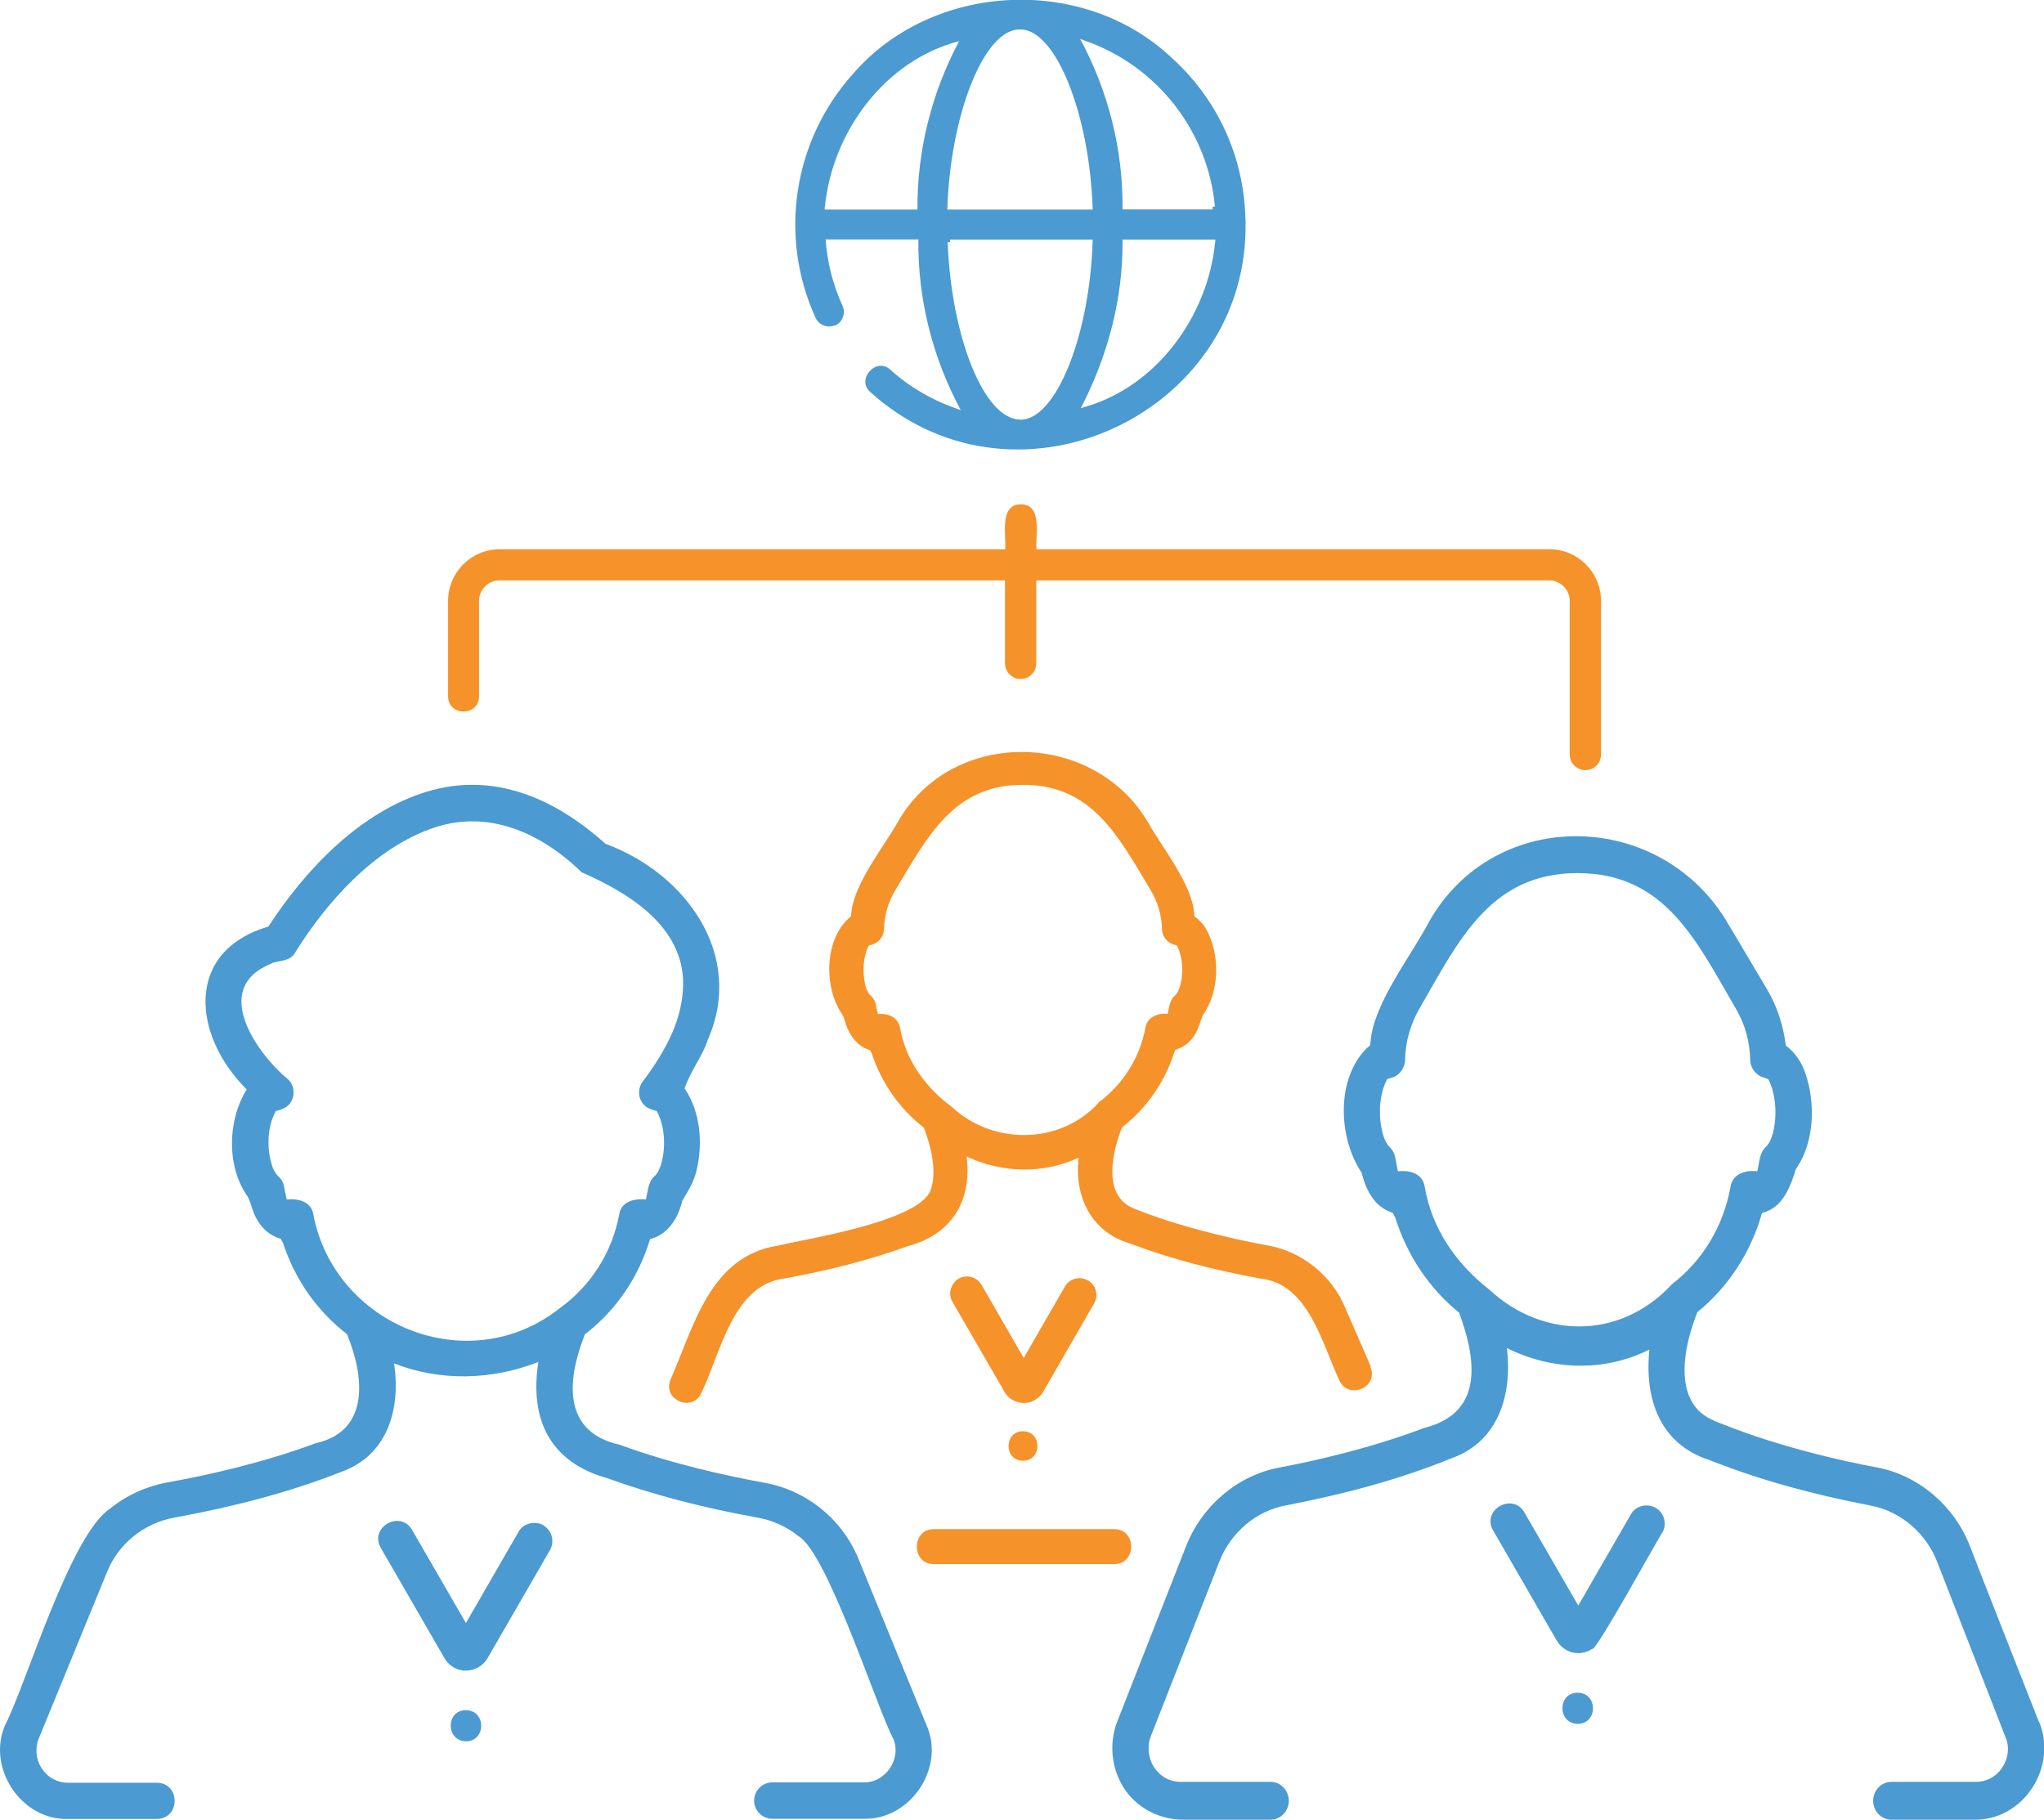 <?xml version="1.0" encoding="UTF-8"?><svg id="b" xmlns="http://www.w3.org/2000/svg" viewBox="0 0 112.35 100.03"><defs><style>.d{fill:#4b9ad1;}.e{fill:#f5922a;}</style></defs><g id="c"><path class="e" d="M59.79,70.38c-.43-.26-1.02-.1-1.26.34l-2.26,3.92-2.32-4.02c-.16-.28-.47-.46-.8-.46-.69-.02-1.16.8-.8,1.39,0,0,2.86,4.95,2.86,4.95.26.46.8.69,1.31.59.28-.04.67-.3.82-.59,0,0,2.8-4.86,2.8-4.86.26-.43.1-1.02-.34-1.26h0Z"/><path class="e" d="M56.23,78.67c-1.06,0-1.06,1.62,0,1.62,1.06,0,1.06-1.62,0-1.62Z"/><path class="e" d="M75.36,75.14l-1.4-3.21c-.72-1.8-2.39-3.15-4.3-3.48-1.8-.32-4.97-1.05-7.37-2.04-1.72-.72-1.14-3.12-.62-4.44,1.34-1.05,2.33-2.46,2.86-4.08l.06-.18c.37-.12.68-.3.92-.61.31-.34.43-.87.61-1.31.94-1.32.95-3.38.15-4.77-.17-.28-.37-.47-.61-.65l-.02-.15c-.11-1.61-1.75-3.62-2.51-4.97-2.94-5.09-10.69-5.29-13.71-.19-.77,1.4-2.51,3.51-2.63,5.16,0,0-.02.15-.02.15l-.12.1c-1.36,1.26-1.37,3.86-.33,5.33.09.15.11.33.17.49.22.65.66,1.24,1.33,1.43,0,0,.09.16.09.16.54,1.65,1.53,3.06,2.87,4.1.35.9.77,2.39.36,3.47-.73,1.75-7.14,2.69-8.34,3.01-3.78.56-4.66,4.45-5.95,7.39-.44,1.12,1.25,1.8,1.71.69,1.04-2.12,1.7-5.92,4.56-6.27,2.5-.45,4.78-1.05,6.79-1.78,2.39-.63,3.53-2.49,3.22-4.92,1.97.91,4.21.97,6.16.06-.26,2.14.7,4.1,2.83,4.72,2.19.83,4.51,1.44,7.18,1.93,2.63.29,3.38,3.6,4.31,5.57.46,1.11,2.18.44,1.72-.7h0ZM60.37,60.63c-2.16,2.34-5.84,2.27-8.03.23-1.46-1.08-2.55-2.56-2.87-4.37-.1-.58-.69-.82-1.22-.75,0-.13-.1-.35-.1-.47-.03-.25-.17-.45-.36-.61-.13-.17-.22-.41-.26-.66-.12-.66-.09-1.43.23-2.03.19-.05.38-.11.52-.24.19-.17.31-.42.31-.67.02-.76.24-1.51.64-2.16,1.72-2.85,3.17-5.78,7-5.76,3.83-.02,5.28,2.91,7,5.76.4.65.62,1.39.64,2.16,0,.26.12.5.31.67.14.13.33.19.51.24.34.64.38,1.64.14,2.32-.08.22-.11.27-.21.39-.34.27-.35.68-.44,1.05-.53-.07-1.13.18-1.22.75-.31,1.67-1.24,3.14-2.61,4.14h.01Z"/><path class="d" d="M29.92,83.87c-.46-.31-1.15-.17-1.42.33,0,0-2.89,5.01-2.89,5.01l-2.96-5.12c-.65-1.12-2.37-.14-1.72.99,0,0,3.5,6.06,3.5,6.06.4.68,1.24.9,1.95.45.16-.11.32-.27.42-.45l3.43-5.94c.26-.46.12-1.04-.31-1.32Z"/><path class="d" d="M91.07,82.92c-.46-.32-1.16-.18-1.43.32,0,0-2.89,5.01-2.89,5.01l-2.96-5.12c-.65-1.12-2.37-.14-1.72.99,0,0,3.5,6.06,3.5,6.06.41.68,1.25.9,1.95.45.17.22,3.72-6.25,3.85-6.39.26-.44.12-1.04-.29-1.31Z"/><path class="d" d="M25.61,94c-1.12,0-1.11,1.69,0,1.71,1.12,0,1.12-1.7,0-1.71Z"/><path class="d" d="M47.07,85.42c-.92-2.04-2.84-3.53-5.05-3.92-2.02-.37-5.04-1.02-7.96-2.09-3.1-.69-2.9-3.44-2-5.83,0,0,.09-.24.09-.24l.13-.1c1.65-1.31,2.84-3.1,3.45-5.13.98-.25,1.54-1.14,1.77-2.1.33-.58.65-1.03.8-1.74.34-1.46.19-3.18-.67-4.44.31-.95,1.02-1.83,1.27-2.67,2.07-4.67-1.22-9.17-5.62-10.78-2.81-2.53-6.18-3.97-9.8-2.87-3.61,1.09-6.61,4.16-8.73,7.42-4.63,1.36-4.17,6-1.19,8.95-1.06,1.7-1.12,4.25.06,5.9.21.42.25.82.49,1.22.3.55.74.92,1.32,1.09,0,0,.13.24.13.24.66,2.02,1.88,3.74,3.51,5,.88,2.12,1.39,5.31-1.73,6-2.91,1.09-6.1,1.79-8.14,2.15-1.15.21-2.23.7-3.12,1.42-2.22,1.42-4.64,9.68-5.8,11.92-1.02,2.36.89,5.24,3.47,5.16,0,0,4.87,0,4.87,0,1.31-.02,1.3-1.98,0-1.99,0,0-4.87,0-4.87,0-.59,0-1.12-.28-1.45-.78-.32-.47-.39-1.12-.17-1.65l3.76-9.17c.62-1.54,2.04-2.68,3.68-2.97,3.46-.64,6.32-1.4,9.14-2.5,2.59-.9,3.33-3.46,2.95-5.98,2.53.99,5.36.93,7.93-.08-.49,3.15.63,5.51,3.79,6.39,2.43.88,5.22,1.62,8.28,2.17.82.15,1.59.5,2.22,1.01,1.6.91,4.35,9.54,5.21,11.12.49,1.1-.41,2.46-1.63,2.42,0,0-5.01,0-5.01,0-.55,0-1,.45-1,1s.45,1,1,1h5.01c2.58.08,4.52-2.81,3.46-5.16,0,0-3.85-9.41-3.85-9.41ZM30.79,71.89c-5.04,4-12.42.95-13.57-5.15-.11-.7-.86-.88-1.46-.81-.03-.16-.12-.53-.14-.68-.04-.25-.15-.45-.34-.61-.27-.3-.32-.53-.43-.95-.18-.84-.11-1.86.31-2.62.21-.06.46-.12.63-.27.48-.38.46-1.2-.05-1.55-1.55-1.31-4.23-4.94-.81-6.29v-.02c.47-.16,1.04-.09,1.31-.61,1.64-2.63,4.28-5.71,7.6-6.83,2.99-1.01,5.85.24,8.14,2.45,2.5,1.1,5.59,2.92,5.57,6.15-.03,1.91-.89,3.53-2.13,5.23-.4.43-.39,1.07.03,1.45.16.16.44.23.65.29.47.87.51,2.09.21,3.01-.13.33-.14.34-.27.51-.44.36-.41.86-.54,1.34-.6-.07-1.36.11-1.46.81-.39,2.08-1.54,3.91-3.25,5.15Z"/><path class="d" d="M86.72,93.04c-1.12,0-1.12,1.7,0,1.71,1.12,0,1.12-1.7,0-1.71Z"/><path class="d" d="M45.87,17.91c.43-.18.63-.68.44-1.1-.53-1.16-.84-2.39-.93-3.65h5.1c-.04,3.26.78,6.52,2.33,9.38-1.43-.47-2.76-1.21-3.86-2.21-.79-.74-1.92.54-1.1,1.23,8.11,7.32,21.26.98,20.59-9.92-.18-3.3-1.64-6.33-4.11-8.53-4.87-4.53-13.14-4.07-17.47.98-3.27,3.66-4.07,8.92-2.03,13.38.18.39.62.57,1.03.42ZM56.07,23.06c-1.95,0-3.78-4.47-3.98-9.75h.13v-.14h7.84c-.14,5.21-2.01,9.94-3.99,9.9ZM66.79,13.32c-.41,4.13-3.3,8.05-7.38,9.11,1.48-2.86,2.33-6.04,2.29-9.26h5.1v.15ZM59.7,2.26c3.92,1.39,6.7,4.96,7.08,9.1h-.13s0,.01,0,.01h0v.14h-4.95c.04-3.26-.78-6.51-2.33-9.37l.33.12ZM56.06,1.62c1.97-.05,3.84,4.68,4,9.9h-7.99c.16-5.21,2.02-9.94,3.99-9.9ZM45.34,11.37c.41-4.13,3.3-8.05,7.38-9.11-1.51,2.83-2.32,6.04-2.29,9.26h-5.1v-.15Z"/><path class="e" d="M86.28,33.03v8.44c0,.47.38.86.86.86s.86-.38.86-.86v-8.44c0-1.57-1.27-2.84-2.84-2.84h-28.19c-.07-.74.36-2.47-.86-2.47-1.21,0-.79,1.73-.86,2.47h-27.78c-1.57,0-2.84,1.27-2.84,2.84v5.24c0,1.12,1.7,1.12,1.7,0,0,0,0-5.24,0-5.24,0-.62.51-1.13,1.13-1.13h27.78v4.56c0,.47.38.86.86.86s.86-.38.86-.86v-4.56h28.19c.62,0,1.13.51,1.13,1.13Z"/><path class="d" d="M112.06,94.62s-3.78-9.6-3.77-9.61c-.85-2.22-2.82-3.93-5.16-4.36-2.07-.38-5.42-1.17-8.34-2.33-.52-.19-1.05-.41-1.44-.8-1.3-1.36-.66-3.88-.05-5.4,1.71-1.39,2.94-3.29,3.55-5.45,1.12-.27,1.55-1.39,1.86-2.41,1.04-1.47,1.1-3.69.49-5.36-.22-.59-.56-1.07-1.04-1.43-.14-1.12-.49-2.19-1.06-3.14,0,0-2.04-3.43-2.04-3.43-3.64-6.43-12.89-6.66-16.52-.22-.93,1.79-3.05,4.48-3.2,6.55,0,0-.04.24-.04.24l-.18.15c-1.7,1.7-1.56,4.92-.28,6.83.21.86.64,1.77,1.48,2.12l.24.1.13.25c.66,2.1,1.87,3.9,3.51,5.23.89,2.41,1.46,5.49-1.9,6.33-2.9,1.1-5.93,1.8-7.96,2.18-2.34.43-4.3,2.14-5.16,4.36,0,0-3.76,9.58-3.76,9.58-.46,1.16-.35,2.52.3,3.59.68,1.13,1.95,1.83,3.32,1.83h4.8c.55,0,1-.47,1-1.04s-.45-1.04-1-1.04h-4.95c-.59,0-1.12-.29-1.46-.81-.32-.49-.39-1.16-.17-1.71,0,0,3.76-9.58,3.76-9.58.62-1.59,2.01-2.8,3.68-3.1,3.44-.67,6.31-1.46,9.12-2.6,2.57-.93,3.31-3.52,3.01-6.04,2.52,1.24,5.35,1.31,7.83.08-.28,2.75.59,5.23,3.38,6.1,2.67,1.06,5.51,1.84,8.76,2.47,1.67.31,3.06,1.51,3.68,3.1,0,0,3.83,9.83,3.83,9.83.13.52.04,1.01-.24,1.45-.33.52-.87.81-1.46.81h-4.65c-.55,0-1,.47-1,1.04s.45,1.04,1,1.04h4.5c2.77.08,4.67-2.93,3.61-5.41ZM91.88,70.61c-2.85,3.06-7.12,2.97-10.01.28-1.81-1.41-3.16-3.32-3.56-5.66-.12-.74-.82-.92-1.47-.85-.04-.15-.11-.56-.14-.71-.04-.3-.2-.52-.4-.71-.18-.24-.29-.56-.36-.92-.18-.88-.11-1.94.31-2.73,0,0,.27-.08.27-.08.41-.12.71-.54.71-.98.02-.99.3-1.97.8-2.83,2.12-3.65,3.85-7.43,8.68-7.43,4.84,0,6.56,3.78,8.69,7.43.51.85.78,1.83.8,2.82,0,.44.29.85.72.98l.27.09c.46.85.51,2.23.21,3.13-.12.33-.14.36-.28.54-.44.38-.4.9-.53,1.4-.63-.08-1.36.13-1.47.85-.39,2.17-1.54,4.08-3.25,5.38Z"/><path class="e" d="M51.32,85.97h9.93c1.23,0,1.24-1.92,0-1.92h-9.93c-1.23,0-1.24,1.92,0,1.92Z"/></g></svg>
